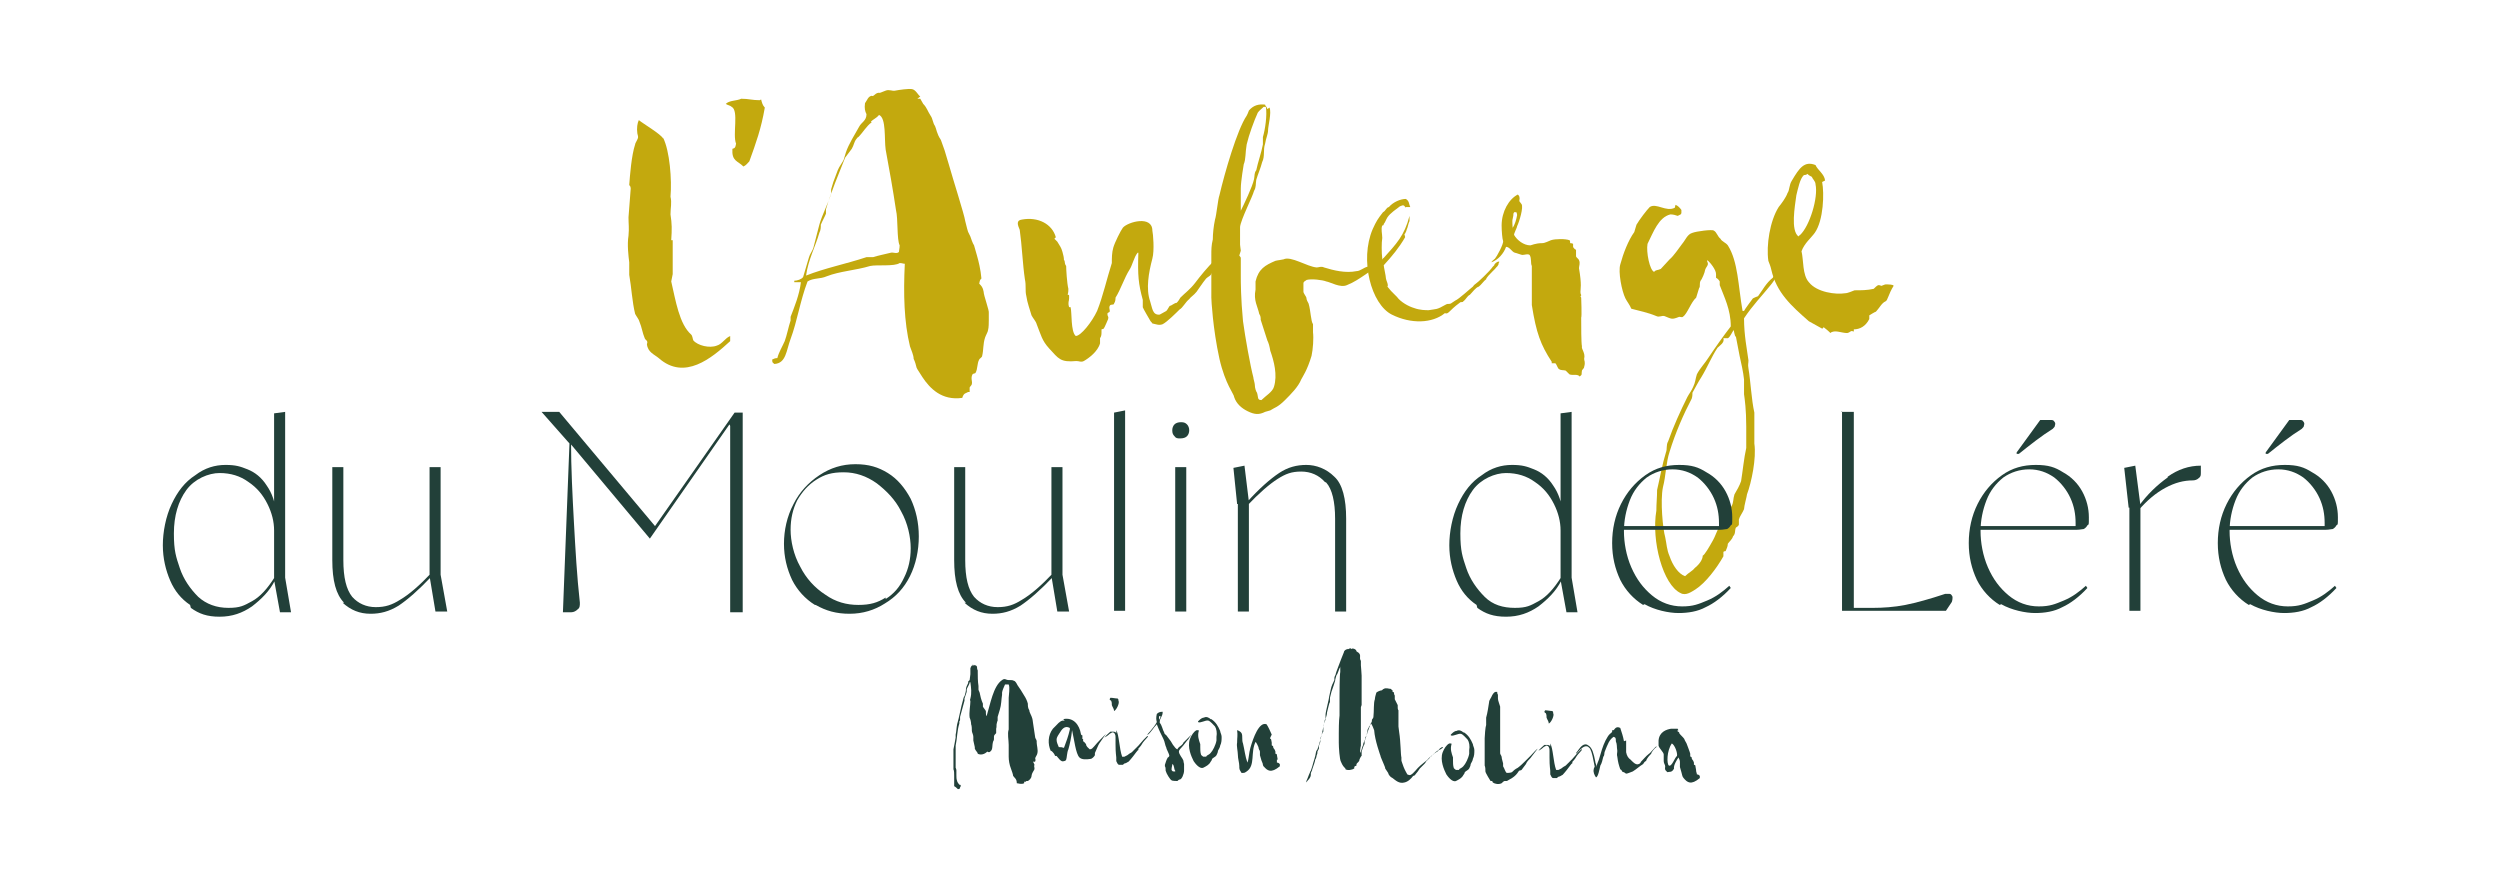 <svg xmlns="http://www.w3.org/2000/svg" id="Calque_1" viewBox="0 0 339.3 118.4"><defs><style>      .st0 {        fill: #c3a90e;      }      .st1 {        fill: #224039;      }    </style></defs><g><path class="st0" d="M90,18.7c.9,1.8,1.2,5.7,1,8,.2.8,0,1.5,0,2.4.2,1.3.2,2,.1,3.5h.2c0,1.4,0,3,0,4.6l-.2,1c.6,2.6,1.1,5.8,2.7,7.2.2.2.2.6.3.8.6.7,2.2,1.1,3.2.7.7-.2,1.1-1,1.8-1.3v.2c0,.1,0,.2,0,.5-2.5,2.3-6.2,5.4-9.7,2.3-.6-.5-1.5-.8-1.6-1.9.2-.5-.2-.5-.3-.8-.3-.7-.4-1.5-.7-2.2-.1-.4-.4-.7-.6-1.1-.4-1.6-.5-3.6-.8-5.3v-1.7c-.1-.8-.3-2.4-.1-3.6.1-1.1,0-1.6,0-2.5l.3-3.9c0-.4-.2-.4-.2-.5.1-1.3.3-4,.8-5.5,0-.2.4-.7.4-1,0-.2-.1-.4-.1-.5-.1-.7,0-1.4.2-1.8.6.5,3,1.9,3.3,2.5Z"></path><path class="st0" d="M103.3,13.5c.1.4.2.8.5,1.1-.5,2.9-1.2,4.8-2.1,7.3-.3.3-.4.5-.8.7-.8-.8-1.6-.7-1.5-2.4.3-.1.4-.1.5-.7-.5-1.2.4-4.5-.6-5-.2-.2-.5-.2-.8-.4h0c.5-.5,1.5-.4,2.1-.7,1,0,1.5.2,2.5.2Z"></path><path class="st0" d="M124.5,13.4c.2,0,.3,0,.4,0l.4.7c.5.5.6,1,1,1.6.3.4.3,1,.6,1.4.2.4.2,1,.8,1.9l.5,1.4c.2.7.5,1.7.6,2,.5,1.8,2.1,6.8,2.2,7.6.5,2,.3,1.2.7,2.1.1.3.3.9.5,1.2l.4,1.4c.2.7.5,1.9.6,3.1-.2.2-.2.2-.3.7.3.3.5.5.6,1.1,0,.5.8,2.6.7,2.9,0,.2,0,.8,0,1,0,.2,0,1-.1,1.3,0,.2-.3.7-.4,1-.3.9-.2,1.7-.4,2.5,0,.2-.4.4-.4.5-.3.5-.2,1.3-.5,1.8,0,.1-.4.1-.4.2-.3.5,0,1-.1,1.3,0,.2-.3.4-.3.5,0,.2,0,.4,0,.6,0,0-.2,0-.2,0-.3.2-.6.1-.8.8-2.8.4-4.4-1.3-5.4-2.8-.1-.2-.8-1.2-.8-1.3-.1-.4-.2-.8-.4-1.2,0-.5-.3-1.1-.5-1.7-.8-3.3-.9-7.1-.7-11.2-.2,0-.4-.1-.7-.1-.7.5-3.1.2-4,.4-2,.6-4.1.7-5.9,1.4-.9.4-1.8.2-2.6.7-1,2.6-1.4,5.4-2.3,7.8-.6,1.6-.6,3.3-2.2,3.4-.2-.2-.3-.1-.3-.6.2-.1.4-.2.7-.2.2-.8.7-1.6,1-2.3.3-.8.5-1.9.8-2.8v-.5c.5-1.3,1.2-3,1.4-4.7h-.9c0,0,0-.1,0-.2.4,0,1-.2,1.2-.5.2-.7.5-1.7.8-2.7.1-.4.5-.9.6-1.3.3-1.1.5-2,.8-3.1.4-1.4,1.2-2.9,1.6-4.2,0-.2,0-.4,0-.6l.3-1,.6-1.6c.2-.5.6-1,.8-1.4l.3-1c.4-1.2,1.2-2.4,1.8-3.5.3-.6,1-.8,1-1.7-.2-.4-.3-.8-.2-1.5.3-.4.4-.9.9-1,.3.2.5-.5,1.1-.4.1,0,.5-.2.8-.3.5-.2.9.1,1.3,0,.5-.1,1.9-.3,2.3-.2.5.1.8.8,1.1,1ZM118.3,16.6c-.7.5-1.2,1.4-1.8,2-.1,0-.2.2-.3.3-.3.4-.3.8-.6,1.3l-.9,1.2c-.9,2.3-1.9,4.6-2.6,7v.6c-.2.5-.5,1-.7,1.5,0,.4,0,.7-.2,1.1-.5,1.8-1.5,3.6-1.8,5.8,0,0,0,0,0,0,2.5-1,5.5-1.6,8.2-2.5h.9c.6-.2,1.6-.4,2.4-.6.3-.1.8.2,1.1-.1,0-.2.1-.5.1-.9-.4-.8-.2-3.6-.5-4.8-.4-2.7-.9-5.5-1.4-8.2-.2-1.4.1-4.3-.9-4.7-.3.4-.8.6-1.1.9Z"></path><path class="st0" d="M143.1,32.4l.4.4c.4.7.5.7.7,1.4.1.4.2.7.2,1.1.2.1,0,.4.3.8,0,.4.1,2.3.3,3.1,0,.2,0,.5-.1.8,0,0,.2,0,.2.1,0,.3,0,.2,0,.4,0,.4-.2.5,0,1.2.2,0,0-.1.2,0,.2.7,0,3.3.7,3.9.7,0,2.2-1.9,2.9-3.4.8-2,1.3-4.3,2-6.5,0-.7,0-1.4.2-2.1.2-.7,1-2.3,1.3-2.7.7-.8,4-1.7,4,.4.1.4.3,2.7,0,3.8-.5,1.9-.9,4.1-.3,5.8.3.9.3,1.9,1.3,1.8l.9-.5c.2-.2.4-.7.5-.7.2,0,.6-.4.9-.4.2-.2.4-.5.5-.7.7-.7,1.3-1.1,2-2,.6-.8,1.8-2.3,2.6-3,0,0,0,.6,0,.7,0,.2-.1.7-.3.9-.2.5-.5.5-.8.8-.5.6-1,1.4-1.3,1.8-.4.5-.8.7-1,1-.5.4-.9,1.2-1.3,1.4-.4.4-1.7,1.7-2.3,2-.5.2-.9,0-1.4-.1-.1-.2-.2-.2-.3-.4,0,0-1-1.7-1-1.8,0-.4,0-.7,0-1-.6-2.2-.7-3.3-.6-6.4,0,0,0,0-.1,0h0c-.5.6-.7,1.7-1.1,2.3-.7,1.1-1.2,2.7-1.9,3.8,0,.2,0,.5-.2.8,0,.2-.3.1-.5.2-.3.3,0,.7-.1.9,0,.1-.3.1-.3.3,0,.4.2.3.1.7,0,0-.5,1.2-.6,1.3,0,0-.2.1-.3.1v.2c0,.5,0,.7-.2,1,0,.2,0,.5,0,.7-.3,1.1-1.5,2-2.2,2.4-.4.2-.6,0-1,0-2.2.2-2.4-.3-3.7-1.7-1-1.1-1.1-1.8-1.7-3.3-.1-.4-.5-.8-.7-1.2-.2-.7-.6-1.8-.7-2.6-.2-.8,0-1.4-.2-2.3-.3-2-.4-4.6-.7-6.7-.3-.7-.5-1.3.3-1.4,2.2-.4,4.1.6,4.6,2.4Z"></path><path class="st0" d="M172.3,14.6c.3.7-.2,2.5-.2,3.1,0,.5-.3,1.1-.4,1.8-.3.9,0,1.7-.4,2.5-.2.8-.6,1.7-.8,2.4-.1.6,0,1-.3,1.5-.2.8-1.8,3.9-1.9,4.9,0,.3,0,1.4,0,2.4,0,.2.1.7.1.8s-.2.6-.2.7c0,0,.2.2.2.3,0,.2,0,.9,0,1.2,0,0,0,.4,0,.5v.2c0,.1,0,.4,0,.6,0,.7,0,3,.3,6.1.3,2.2,1,6.1,1.4,7.6,0,.2.2.8.2,1,0,.5.2,1,.3,1.1.2.6,0,1,.6,1,.6-.6,1.5-1.1,1.7-1.8.5-1.6,0-3.5-.5-4.9-.1-.6-.2-1-.4-1.4l-.9-2.8c0-.3,0-.5-.2-.8-.2-1-.8-1.8-.5-3.3,0-.4,0-.7,0-1.1.4-1.7,1.3-2.2,2.7-2.8.4-.1.7-.1,1.1-.2,1-.5,3.2,1,4.5,1.1.3,0,.6-.2,1,0,1.3.4,2.9.8,4.4.5.5,0,1-.5,1.5-.6.2,0,1-.7,1.7-.8v.3c-.6.5-1.3,1.1-1.9,1.5-.9.6-1.6,1.1-2.6,1.5-.9.4-2.2-.4-2.8-.5-.5-.2-2-.4-2.7-.2,0,.1-.3.1-.4.4,0,.4,0,.6,0,1.2,0,.2.4.7.4.8,0,.3.2.6.3.8.3,1,.3,2.4.6,2.8v1.1c.1.8,0,2.3-.2,3.2-.6,2-1.2,2.8-1.4,3.2-.4,1-1.4,2-2.2,2.8-1,1-1.4,1-2,1.4-.3.1-.4.1-.7.2-.8.4-1.4.4-2.4-.1-.8-.4-1.5-1-1.8-1.9,0-.4-1.2-1.7-2-5.2-.9-4.1-1.1-8-1.1-8.3v-3.3s0-1.5,0-1.5c0-.4,0-.6,0-1,0-.7,0-1.3.2-2.1,0-.7.1-1.8.3-2.7.2-.6.4-2.8.6-3.3.7-3,2.4-8.9,3.7-10.8.1-.2.2-.4.3-.7.6-.7,1.3-.9,2.2-.8,0,.2.2.2.3.6ZM171.4,14.6c-.2.2-.5.4-.7.7-.5,1.1-1.2,3-1.5,4.3-.2,1.1-.1,2-.4,2.7,0,0-.4,2.3-.4,3.3v1.6s0,1.4,0,1.4c.4-.8,1.6-3.3,1.8-4.3.1-.5,0-.8.3-1.2.2-1,.7-2.4.9-3.5,0-.3,0-.7,0-1,.3-1,.6-3,.4-4.1h-.3Z"></path><path class="st0" d="M190.8,28.1s0,.1,0,.1h0c-.3-.4-.3-.4-.8-.2-.5.4-1.3.9-1.7,1.5-.2.3-.3.7-.5.9,0,.2-.1.2-.2.2-.2.5,0,1.1,0,1.7-.1.6-.1,2,0,2.8,0,.3,0,0,.2-.1,1.7-1.9,2.8-3,3.5-5.7h0c0,.2,0,.4,0,.7-.2.4-.2.8-.4,1.2,0,.1-.1.3-.2.5-.2.1,0,.2,0,.5-.8,1.4-1.8,2.6-2.9,3.8,0,.2.3,1.5.3,1.8,0,.2.4.9.2,1.1.2.2.3.4.6.7l.7.7c.5.7,1.6,1.3,2.3,1.5.8.3,1.6.3,2,.3,1.1-.2,1,0,2.4-.8.2-.1.3,0,.6-.1l.6-.4c.5-.2,2-1.6,2.4-1.9.2-.3.3-.3.4-.4.2-.1,1.9-1.7,2.3-2.3l.2-.2c0-.2.4-.5.6-.5s0,.2,0,.2c0,.4-.3.5-.5.8l-.4.4c-.2.2-.8.8-.8,1-.3.2-.7.8-1,1-.4.1-.9.8-1.2,1.1-.4.2-.5.6-.9.9-.1.2-.3,0-.5.2-1.5,1.1-1.5,1.6-2,1.4-1.7,1.4-4.6,1.5-7.2.2-2.8-1.4-4.4-7.4-2.6-11.6.5-1.1.7-1.4,1.4-2.3.4-.2.4-.6.8-.7.6-.7,1.6-1.1,2.3-1.1.5.3.4.7.6,1.1ZM191,28.7c0,0,0,0,0,.2v.2h0c0-.2,0-.2,0-.4,0,0,.1,0,.1,0Z"></path><path class="st0" d="M206.5,27.7c.3.4-.3,2.4-.6,3,0,.2-.5,1.1-.4,1.2.4.7,1.3,1.4,2.2,1.4.1,0,.7-.3,1.6-.3.4,0,.9-.3,1.2-.4.6-.2,2-.2,2.5,0,.1,0,.1.3.1.4,0,0,.3,0,.4.1,0,.1,0,.2,0,.4,0,.1.3.4.4.4,0,.3,0,.5,0,.9,0,.1.4.4.4.5.2.4,0,.8,0,1.1,0,0,0,0,0,0,.4,2.3.2,2.8.2,3.2,0,.4.1.3.1.5,0,.1-.2,0,0,.3,0,0,.1,2.6,0,2.7,0,1.2,0,3.4.1,3.9-.1.4.5.9.3,1.7,0,.3.2.4,0,1.1,0,.2-.3.4-.3.5-.1.5.1.5-.3.8-.3-.4-1-.1-1.4-.3l-.5-.5c-.3-.1-.6,0-.9-.2-.2-.1-.3-.6-.5-.8,0,0-.3,0-.5,0v-.2c-1.5-2.3-2.1-3.9-2.7-7.7,0-1.1,0-3.2,0-4.5v-.8c-.2-.4,0-1-.3-1.5-.3-.2-.6,0-1,0-.1,0-.9-.3-1-.3-.4-.1-.7-.8-1.2-.8-.3.9-1.1,1.8-2,2.1q0,0,0,0c.1-.2.3-.3.5-.5.2-.2,1.2-2,1.1-2.4-.1-.2-.2-1.3-.2-2.1,0-1.9,1-3.6,2.2-4.2.2.2.3.3.2.9ZM205.4,29c0,.2,0,.3-.1.7-.1.3,0,.9,0,1.4,0,0,0,0,0,0,0-.1,0,0,0-.2.3-.4.5-1.1.6-1.7,0,0,0-.2-.1-.4-.1,0-.2,0-.3,0Z"></path><path class="st0" d="M227.4,27.8c.3.1.6.4.8.7,0,.1,0,.2,0,.4,0,.1,0,0-.1.2l-.4.2c-.3-.1-.6-.2-1-.2-1.6.4-2.3,2.4-3.1,4-.2,1.1.3,3.6.9,3.8.2-.3.5-.2.9-.4.4-.4.8-.9,1.2-1.3.6-.5,1.3-1.6,1.7-2.1.5-.6.7-1.3,1.4-1.5.5-.2,2.7-.5,2.9-.3.4.2.5.8.9,1.1.2.4.7.5,1,.9,1.4,2.2,1.4,5.5,2,8.9h.2c0-.1,1.2-1.7,1.2-1.7.2-.1.4-.2.7-.3.6-.8,1.1-1.8,2-2.5.4-.7,1-1.1,1.5-1.7.3-.1.3,0,0,.2-.6.6-1.2,1.8-1.8,2.5-1.2,1.5-2.4,2.7-3.6,4.5,0,2.3.4,4.2.6,5.7,0,.5-.1.5,0,1.1.3,1.8.4,4.2.8,6,0,.3,0,.6,0,.9s0,.8,0,1.1c0,.8,0,1.5,0,2.2.3,2-.4,5.3-1,6.9,0,.2-.4,1.6-.4,2-.2.5-.6,1-.7,1.4,0,.2,0,.5,0,.7,0,.1-.2.3-.4.4-.2.4,0,.8-.4,1.2-.1.4-.5.7-.7,1,0,.4-.2.7-.3,1,0,0-.2,0-.3.1v.6c-.9,1.6-2.4,3.6-3.8,4.5-.5.3-1.3.9-2,.5-2.4-1.1-4-7.1-3.3-11.2,0-1,.1-1.8.1-2.8.4-1.7.7-3.5,1.2-5.1.2-.5,0-1,.3-1.5.7-2,1.7-4.2,2.6-6,.2-.4.6-.9.8-1.4.3-.6.3-1.1.5-1.7.4-.8,1.1-1.5,1.6-2.3,1-1.5,2-2.9,3-4.2,0-2.3-.9-4-1.5-5.6,0-.2,0-.4,0-.5-.1-.2-.3-.4-.5-.5v-.5c0-.6-.8-1.6-1.2-1.9v.2c.3.5-.2.7-.3,1.2,0,.2-.4,1.2-.6,1.4-.2.4,0,.8-.2,1-.1.4-.3.9-.4,1.3-.7.6-1.2,2.2-1.8,2.6-.1.1-.3,0-.5,0-1,.4-1,.3-2-.1-.4-.1-.7.2-1.1,0-1.2-.5-2.3-.7-3.4-1-.2-.5-.6-1-.8-1.4-.5-1-1-3.6-.7-4.6.4-1.5,1.1-3.3,1.9-4.4l.3-1c.4-.7,1.4-2,1.8-2.4.9-.6,2.2.7,3.4.1ZM234.4,45.9c-.1,0-.3,0-.5,0,.2.6-.5,1-.8,1.3-.8,1.2-1.4,2.7-2.2,4-.4.6-.8,1.4-1.2,2.1,0,.2,0,.5-.1.8-1.1,2.1-2.2,4.6-3,7.2-.5,1.5-.5,3.3-.9,4.8-.4,1.9,0,5.8.3,6.8.2.9.2,1.7.6,2.6.4,1.2,1.2,2.4,2.1,2.7.5-.5,1-.7,1.3-1.1,1-.8,1.1-1.5,1.1-1.7.2,0,.9-1.2,1.4-2.1.2-.3.7-1.7.9-1.9.4-.9,1-1.7,1.6-2.7.3-.5.2-1,.4-1.6.3-.5.7-1.2.9-1.8.2-1.2.4-3.2.7-4.5,0-.4,0-.7,0-1,0-.2,0-1,0-1.2v-.7c0-2.3-.2-3.7-.3-4.4,0-.6,0-1.5,0-2-.1-1-.4-2.3-.6-3.2l-.5-2.6c-.2,0-.3-1.1-.3-.9-.2.2-.5,1-.8,1.1Z"></path><path class="st0" d="M247.3,24.7c.3,1.5.2,5.2-1,6.9-.5.7-1.4,1.4-1.8,2.5.3,1.2.1,3.2,1,4.2,1.1,1.4,3.7,1.7,4.9,1.5.4,0,1-.3,1.3-.4.9,0,1.7,0,2.6-.2.2-.2.4-.4.6-.5.1,0,.3,0,.4.1.1,0,.5-.2.6-.2.4,0,1.1,0,1.1.2-.7,1.1-.8,2-1.1,2.1-.5.2-.9,1-1.3,1.4-.1,0-.9.5-.9.5,0,.1,0,.4,0,.5-.5,1-1.3,1.4-2.1,1.4,0,.1,0,.2,0,.3-.5-.2-.4.1-.9.2-.8,0-1.7-.5-2.3,0,0-.1-.9-.8-.9-.8,0,0-.1.2-.2.2,0,0-1.8-1-1.8-1-2.4-2.1-4.4-3.9-5.1-7-.1-.5-.3-.9-.4-1.2-.3-2.1.2-5.4,1.4-7.3.4-.5,1-1.3,1.2-1.9.3-.4.2-1.1.6-1.7,1-1.7,1.7-2.7,3.2-2.1.3.7,1.2,1.2,1.3,2.1ZM244.8,23.8c-.5.4-.8,1.9-1,2.7-.2,1.5-.8,4.8.3,5.6,0,0,0-.1.2-.2,1.3-1.2,2.5-5.1,2.1-6.9,0-.4-.4-.7-.5-1-.2-.1-.4-.2-.6-.4-.2.2-.3.1-.6.2Z"></path></g><g><path class="st1" d="M25.8,82.1c-1.2-.8-2.1-1.9-2.7-3.3s-1-3-1-4.8.4-3.9,1.2-5.6c.8-1.7,1.8-3,3.2-3.9,1.3-1,2.7-1.4,4.1-1.4s2,.2,3,.6c1,.4,1.9,1.1,2.6,2.2.7,1,1.2,2.3,1.3,4h-.3c0,.1,0-13.8,0-13.8l1.5-.2v22.5l.8,4.7h-1.5l-.8-4.4v-6.7c0-1.2-.3-2.4-.9-3.6-.6-1.2-1.4-2.2-2.6-3-1.1-.8-2.4-1.2-3.9-1.2s-3.4.8-4.5,2.3-1.7,3.5-1.7,5.9.3,3.2.8,4.7c.5,1.5,1.4,2.8,2.5,3.9,1.1,1,2.5,1.5,4.1,1.5s2.1-.3,3.2-.9,2.1-1.7,3.1-3.3v.5c-.7,1.4-1.8,2.5-3.1,3.5-1.3.9-2.7,1.4-4.4,1.4s-2.8-.4-3.9-1.2Z"></path><path class="st1" d="M46.7,81.8c-1.1-1.1-1.6-3-1.6-5.8v-12.6h1.5v12.6c0,2.4.4,4,1.2,5,.8.9,1.9,1.4,3.2,1.4s2.2-.3,3.3-1c1.2-.7,2.6-1.9,4.3-3.7v.5c-1.8,1.9-3.3,3.2-4.5,4-1.3.8-2.5,1.1-3.8,1.1-1.5,0-2.7-.5-3.8-1.5ZM58.3,78.2v-14.8h1.5v14.6l.9,5h-1.6l-.8-4.8Z"></path><path class="st1" d="M99,57.6l-10.8,15.5-10.8-12.9h-.1c0,0-3.8-4.3-3.8-4.3h2.4s13,15.5,13,15.5l10.8-15.4h1.1v27.1h-1.7v-25.3ZM77.2,59.8h.3c0,3.8.2,7.5.4,11.2.2,3.6.4,7.2.8,10.8,0,.4,0,.7-.3.9-.2.2-.5.4-.9.4h-1.1l.9-23.2Z"></path><path class="st1" d="M110.6,82.1c-1.3-.8-2.4-2-3.1-3.4-.7-1.5-1.1-3.1-1.1-4.9s.4-3.7,1.3-5.4c.8-1.6,2-2.9,3.5-3.9,1.5-1,3.1-1.5,4.9-1.5s3.1.4,4.4,1.2c1.3.8,2.3,2,3.1,3.5.7,1.5,1.1,3.2,1.1,5.1s-.4,3.8-1.2,5.4c-.8,1.6-1.9,2.8-3.4,3.7-1.4.9-3,1.4-4.8,1.4s-3.2-.4-4.6-1.2ZM120.2,81.3c1.1-.7,1.9-1.6,2.5-2.9.6-1.2.9-2.5.9-4s-.4-3.4-1.3-5c-.8-1.6-2-2.8-3.3-3.8-1.4-1-2.9-1.5-4.5-1.5s-2.6.3-3.7,1c-1.1.7-1.9,1.6-2.6,2.8-.6,1.2-.9,2.5-.9,4s.4,3.4,1.3,5c.8,1.6,2,2.9,3.4,3.8,1.4,1,2.9,1.4,4.5,1.4s2.6-.3,3.7-1Z"></path><path class="st1" d="M131.1,81.8c-1.1-1.1-1.6-3-1.6-5.8v-12.6h1.5v12.6c0,2.4.4,4,1.2,5,.8.9,1.9,1.4,3.2,1.4s2.2-.3,3.3-1c1.2-.7,2.6-1.9,4.3-3.7v.5c-1.8,1.9-3.3,3.2-4.5,4-1.3.8-2.5,1.1-3.8,1.1-1.5,0-2.7-.5-3.8-1.5ZM142.7,78.2v-14.8h1.5v14.6l.9,5h-1.6l-.8-4.8Z"></path><path class="st1" d="M151.2,56l1.5-.3v27.2h-1.5v-27Z"></path><path class="st1" d="M159.4,59.2c-.2-.2-.3-.4-.3-.8,0-.3.1-.6.3-.8.2-.2.5-.3.9-.3s.6.1.8.3c.2.2.3.5.3.8s-.1.6-.3.8c-.2.2-.5.3-.9.3s-.6,0-.8-.3ZM159.5,63.4h1.5v19.6h-1.5v-19.6Z"></path><path class="st1" d="M167.9,68.4l-.5-4.9,1.5-.3.6,4.9v14.9h-1.5v-14.6ZM179.8,65.4c-.8-.9-1.9-1.4-3.2-1.4s-2.1.3-3.2,1c-1.1.7-2.5,1.9-4.2,3.7v-.5c1.7-1.9,3.2-3.2,4.4-4,1.2-.8,2.4-1.1,3.7-1.1s2.7.5,3.8,1.6c1.1,1,1.6,3,1.6,5.7v12.6h-1.5v-12.6c0-2.3-.4-4-1.2-4.9Z"></path><path class="st1" d="M200.4,82.1c-1.2-.8-2.1-1.9-2.7-3.3s-1-3-1-4.8.4-3.9,1.2-5.6c.8-1.7,1.8-3,3.2-3.9,1.3-1,2.7-1.4,4.1-1.4s2,.2,3,.6c1,.4,1.9,1.1,2.6,2.2.7,1,1.2,2.3,1.3,4h-.3c0,.1,0-13.8,0-13.8l1.5-.2v22.5l.8,4.7h-1.5l-.8-4.4v-6.7c0-1.2-.3-2.4-.9-3.6-.6-1.2-1.4-2.2-2.6-3-1.1-.8-2.4-1.2-3.9-1.2s-3.4.8-4.5,2.3c-1.1,1.5-1.7,3.5-1.7,5.9s.3,3.2.8,4.7c.5,1.5,1.4,2.8,2.5,3.9s2.5,1.5,4.1,1.5,2.1-.3,3.2-.9,2.1-1.7,3.1-3.3v.5c-.7,1.4-1.8,2.5-3.1,3.5-1.3.9-2.7,1.4-4.4,1.4s-2.8-.4-3.9-1.2Z"></path><path class="st1" d="M223,82.1c-1.3-.8-2.4-2-3.1-3.4-.7-1.5-1.1-3.1-1.1-5s.4-3.7,1.2-5.3c.8-1.6,1.9-2.9,3.3-3.9,1.4-1,2.9-1.4,4.6-1.4s2.6.3,3.7,1c1.1.6,2,1.5,2.6,2.6.6,1.1.9,2.3.9,3.5s0,.9-.2,1.1c-.1.2-.3.4-.5.5-.2,0-.5.1-.9.1h-14v-.5h15l-1.2.3v-.7c0-1.2-.2-2.3-.7-3.4s-1.3-2.1-2.2-2.8c-1-.7-2.1-1.1-3.4-1.1s-2.5.4-3.5,1.1c-1,.8-1.8,1.8-2.3,3.1-.5,1.3-.8,2.7-.8,4.2s.3,3.3,1,4.9c.7,1.6,1.6,2.8,2.8,3.8,1.2,1,2.6,1.5,4.1,1.5s2.2-.3,3.4-.8,2.1-1.2,3-2l.2.3c-1.1,1.2-2.3,2.1-3.4,2.6-1.1.6-2.4.8-3.7.8s-3.2-.4-4.6-1.2Z"></path><path class="st1" d="M249.9,55.9h1.7v26.9l-.3-.3c.6,0,1.6,0,2.9,0s2.9-.1,4.4-.4c1.5-.3,3.3-.8,5.4-1.5.2,0,.4,0,.6,0,.2,0,.3.2.4.4,0,.2,0,.4-.1.7l-.8,1.2h-14.1v-27.1Z"></path><path class="st1" d="M271.4,82.1c-1.3-.8-2.4-2-3.1-3.4-.7-1.5-1.1-3.1-1.1-5s.4-3.7,1.2-5.3c.8-1.6,1.9-2.9,3.3-3.9,1.4-1,2.9-1.4,4.6-1.4s2.6.3,3.7,1c1.1.6,2,1.5,2.6,2.6.6,1.1.9,2.3.9,3.5s0,.9-.2,1.1c-.1.2-.3.4-.5.5-.2,0-.5.1-.9.1h-14v-.5h15l-1.2.3v-.7c0-1.2-.2-2.3-.7-3.4s-1.3-2.1-2.2-2.8c-1-.7-2.1-1.1-3.4-1.1s-2.5.4-3.5,1.1c-1,.8-1.8,1.8-2.3,3.1-.5,1.3-.8,2.7-.8,4.2s.3,3.3,1,4.9c.7,1.6,1.6,2.8,2.8,3.8,1.2,1,2.6,1.5,4.1,1.5s2.2-.3,3.4-.8,2.1-1.2,3-2l.2.3c-1.1,1.2-2.3,2.1-3.4,2.6-1.1.6-2.4.8-3.7.8s-3.2-.4-4.6-1.2ZM273.7,61.4l3.2-4.4h1.4c.2,0,.4,0,.5.2.1.1.2.3.1.5,0,.2-.1.3-.3.5-1.6,1-3.1,2.2-4.6,3.4h-.3Z"></path><path class="st1" d="M288.9,68.9l-.6-5.4,1.5-.3.7,5.4v14.3h-1.5v-14ZM294.2,64.7c1.4-1,2.9-1.5,4.5-1.5v.9c0,.4,0,.6-.3.8-.2.2-.5.3-.8.3-1.2,0-2.4.3-3.7,1-1.3.7-2.5,1.7-3.7,3.1v-.5c1.2-1.7,2.6-3,4-4Z"></path><path class="st1" d="M305.2,82.1c-1.3-.8-2.4-2-3.1-3.4-.7-1.5-1.1-3.1-1.1-5s.4-3.7,1.2-5.3c.8-1.6,1.9-2.9,3.3-3.9,1.4-1,2.9-1.4,4.6-1.4s2.6.3,3.7,1c1.1.6,2,1.5,2.6,2.6.6,1.1.9,2.3.9,3.5s0,.9-.2,1.1c-.1.2-.3.4-.5.5-.2,0-.5.1-.9.1h-14v-.5h15l-1.2.3v-.7c0-1.2-.2-2.3-.7-3.4s-1.3-2.1-2.2-2.8c-1-.7-2.1-1.1-3.4-1.1s-2.5.4-3.5,1.1c-1,.8-1.8,1.8-2.3,3.1-.5,1.3-.8,2.7-.8,4.2s.3,3.3,1,4.9c.7,1.6,1.6,2.8,2.8,3.8,1.2,1,2.6,1.5,4.1,1.5s2.2-.3,3.4-.8,2.1-1.2,3-2l.2.3c-1.1,1.2-2.3,2.1-3.4,2.6-1.1.6-2.4.8-3.7.8s-3.2-.4-4.6-1.2ZM307.5,61.4l3.2-4.4h1.4c.2,0,.4,0,.5.2.1.1.2.3.1.5,0,.2-.1.3-.3.5-1.6,1-3.1,2.2-4.6,3.4h-.3Z"></path></g><g><g><path class="st1" d="M184.4,88.6c0,0,0,0,0,0,.4.4,0,.6.3,1.1,0,0,0,0,0,0,0,0,0,.1,0,.2v.4c0,.1.1,1.1.1,1.4v4c0,0-.1.2-.1.3,0,.1,0,.4,0,.5,0,.7,0,1.6,0,1.8,0,0,0,.5,0,.6,0,.2,0,1.6,0,1.8v.5c0,0-.1.4-.1.6v.4s0,0,0,0c.2-.3.2-.7.4-1.1,0-.2.2-.6.3-.8v-.2c.2-.3.3-.7.4-1,.1-.3.2-.5.3-.8.1-.3.2-.2.2-.6,0-.1.2-.2.2-.4.1-.8,0-1.9.2-2.4,0-.2.1-.6.2-.9.1-.1.5-.3.7-.3.1,0,.2-.2.3-.2.3-.2.7,0,1,0,0,.1.1.1.2.2v.2s.1,0,.2.1v.2c0,0,.1.2.1.2,0,.2,0,.3,0,.5l.4.8c0,.1,0,.2,0,.3,0,.1,0,.3.1.4,0,.1,0,.3,0,.4,0,0,0,.3,0,.4,0,.2,0,.5,0,.6v.8c0,0,.1.8.1.8.2,1.2.2,3.1.3,3.4,0,0,0,.2,0,.2,0,.1,0,0,0,.2,0,.1.2.6.3.9.2.5.4.8.5,1,0,0,.2.1.3.1.3,0,.6-.4.8-.6.4-.5.9-.9,1.4-1.3.2-.1.4-.4.5-.5h.1c.1-.2.3-.3.3-.3,0,0,0-.1,0,0,0,0,.2-.1.2-.2h.1c0-.2.3-.3.4-.4s.3-.2.3-.3c0,0,.3-.2.3-.2h.1c.1,0,0,.1,0,.1s-.4.3-.5.3-.1.2-.4.3c-.3.2-.5.4-.6.5,0,0-.3.3-.5.5l-.2.2s0,0-.1.1c0,.1-.1.2-.2.3-.2.2-.4.4-.6.6-.2.3-.4.6-.6.8,0,.1-.2.2-.3.2-.3.4-.7.8-1.2.9-.7.2-1.2-.3-1.6-.6-.2-.1-.5-.3-.6-.7l-.4-.6c0-.2-.1-.3-.2-.6,0,0-.6-1.4-.4-1-.1-.3-.8-2.2-.9-3.6l-.2-.5-.2-.4c-.1.2-.1.2-.3.4,0,.2-.2.3-.2.5,0,.2-.3,1.4-.4,1.5v.4c-.1,0-.4,1-.4,1v.6c-.1,0-.3.5-.3.5,0,.3-.3.4-.4.6,0,0,0,.1,0,.2-.1.1-.2,0-.3.2v.2c-.3.2-.9.3-1.2.1,0,0,0-.2-.1-.2-.1-.1-.3-.3-.5-.8-.2-.3-.3-2-.3-2.6,0-.4,0-.9,0-1.3,0-.2,0-1.7.1-2.4,0-.3,0-2.3,0-2.7,0-.1,0-2.8.1-3.2,0-.2,0-.7,0-.8h0c0,.1,0,.2-.1.3-.1.2-.3.9-.4.9,0,0,0,0,0,0,0,0-.2.6-.2.8-.1.4-.3.9-.5,1.5l-.2.8v.6c-.1,0-.3,1.1-.4,1.4,0,.3-.1.5-.2.9,0,.2-.2.4-.3.9v.8c-.1,0-.4.9-.4.9,0,0,0,.3,0,.4,0,.2-.2.5-.2.7,0,0,0,.2,0,.3l-.2.4c0,.2,0,.3-.1.5,0,.1-.1.5-.2.6,0,.2-.3,1-.4,1.3,0,.2-.2.4-.2.6,0,0,0,.1,0,.2,0,.2-.2.5-.3.6-.1.1-.2.2-.3.4,0,0,0,0,0,0q0,0,0-.2c.2-.4.3-.8.5-1.2,0,0,0-.1.1-.2l.2-.6c.2-.8.4-1.2.5-1.9,0-.1.1-.3.2-.4l.2-.6c.2-.6.6-2.3.6-2.5,0-.1.2-1,.3-1.1,0-.2,0-.3,0-.5,0-.4.5-2.2.5-2.5l.2-.9c.1-.5.3-.9.5-1.3,0-.1,0-.2,0-.3,0-.2.2-.4.2-.6,0-.1.6-1.6.7-1.9l.4-1c0-.2.3-.4.5-.4,0-.1,0,0,.1,0,.2-.1.3-.2.4,0,.1-.2.7,0,.7.3Z"></path><path class="st1" d="M198.7,99.4c.6.4.9.9,1.2,1.6,0,.2.2.5.2.8,0,.4,0,.8-.2,1.2,0,.2-.2.5-.3.7,0,.2-.1.4-.2.6-.1.2-.4.3-.6.5,0,.1-.1.3-.2.4-.2.4-.6.6-1,.8-.5.2-1.1-.6-1.3-.9-.3-.6-.9-1.9-.5-3,.2-.5.5-1,.9-1.2,0,0,.1,0,.1,0,.2,0,.2,0,.2.1-.2.7,0,1.2.2,1.8v.4c0,.3,0,.7.1,1,0,.1.2.2.3.3.2,0,.3,0,.4,0,0,0,.1-.2.2-.2.2-.1.3-.2.4-.3.3-.3.7-1.1.8-1.7v-.5c.1-.5,0-1.1-.2-1.4-.2-.2-.6-.7-.9-.8-.4-.1-1.1.4-1.4.2,0,0,0,0,0-.1.2-.2.4-.4.7-.5,0,0,0,0,.1,0,.3-.2.7,0,.9.2Z"></path><path class="st1" d="M203.2,93.9c0,.2,0,.2.1.4v.5c0,.3.2.7.3,1.1,0,0,0,.8,0,.9v.6c0,.2,0,.4,0,.6,0,.1,0,.2,0,.3v.4c0,0,0,1,0,1,0,.5,0,1.1,0,1.7,0,.3,0,.7,0,.8,0,.2.1.2.2.5,0,.3.2.8.2.9v.4c.2.3.3.8.5.9.1,0,.5,0,.7-.1.2-.2.4-.4.8-.6.4-.3.7-.6,1.1-1,.2-.2.5-.5.7-.7.2-.2.7-.8.9-.9h0c-.2.3-.8,1-1,1.3-.2.2-.5.5-.6.8l-.6.8c-.1.1-.3,0-.4.2-.5.8-1.1,1-1.6,1.3-.1,0-.2,0-.3,0-.1,0-.3.2-.4.3-.4.2-.9.1-1.2-.1,0,0,0-.1-.1-.2,0,0-.1,0-.2,0,0,0-.7-1.1-.7-1.3,0-.2,0-.6-.1-.8,0-.3,0-.5,0-.7,0-.2,0-1,0-3,0-.3.1-1.6.2-1.8v-1c.2-.7.3-1.5.4-2.1,0-.3.3-.6.4-.9.1-.2.3-.5.5-.5h0Z"></path><path class="st1" d="M210.4,100.9c.4.7.4,2.5.8,3.6,0,0,.2,0,.3,0,0,0,.4-.2.4-.2.1-.1.4-.3.6-.4l.9-.9.7-.8c.2-.2.4-.4.5-.5,0,0,.1,0,.1,0,0,0,0,.1-.1.2-.3.3-.6.7-.6.7-.1.2-.3.5-.6.8,0,0,0,.1,0,.2-.1,0-.2.2-.3.3-.3.4-.6.8-.7.9-.3.3-.3.4-.4.4,0,0-.3.2-.4.2-.1,0-.2.1-.3.2,0,0-.4,0-.5,0-.2,0-.3-.3-.4-.5,0-.2,0-.3,0-.5s-.1-.5-.1-1.8,0-.6,0-.9c0-.2,0-.3-.1-.5-.1-.2-.2-.2-.4-.2,0,.1-.2.1-.3.2-.2.2-.5.4-.7.5h0c.2-.3.6-.6.8-.8,0,0,.2,0,.2,0,.3,0,.5,0,.6.2ZM210.7,96.5c0,.1.1,0,.1.3.2.3-.3,1.3-.6,1.4,0-.3-.2-.5-.3-.8,0-.2,0-.4-.1-.6,0,0-.2-.1-.2-.2,0,0,.1-.2.1-.2.3,0,.7.1,1,.1Z"></path><path class="st1" d="M220.7,100.5s0,0,0,0c0,.1,0,.1,0,.2,0,.3,0,.5,0,.7h0c0,.3,0,.3,0,.5,0,0,0,0,0,0,0,0,0,.2,0,.2.1.5.3.8.6,1,.2.2.7.8,1.1.6.1,0,.3-.2.3-.3.4-.4.6-.7,1.1-1.1.1,0,.8-.9,1-1,.1,0,0,0,0,.1-.2.1-.7.7-.7.9-.2.2-.6.6-.7,1-.2,0-.3.3-.4.4-.5.3-.9.7-1.4,1h0c-.3.1-.7.3-.9.3,0,0-.2-.1-.3-.2-.1,0-.2,0-.3-.2,0,0,0,0,0,0h0c0-.1-.1-.1-.2-.2-.2-.6-.3-.9-.4-1.7h0c-.1-.3,0-.5,0-.8-.1-.6,0-.8-.2-1.3,0-.4,0-.5-.3-.6-.6.4-.8,1-1.2,2-.1.2,0,.5-.2.7-.1.4-.2.9-.4,1.2-.1.4-.3,1.6-.6,1.6-.2-.3-.4-.7-.3-1.1,0-.2.2-.3.1-.5-.2-1-.3-1.7-.6-2.3-.2-.2-.3-.3-.4-.3-.4-.1-.8.3-1.1.6-.2.2-.2.3-.4.4t0,0h0c0-.2.2-.3.3-.5.3-.4.8-1.1,1.4-.6.5.3.7,1.1.9,2.1,0,.3.2.5.2.8h0c0-.4.2-.7.3-1,.3-1,.5-1.8.9-2.6.3-.5.3-.6.6-.9.1-.1.2-.1.3-.3v-.2h.2c.3-.4.5-.5.9-.3.2.6.4,1.2.5,1.8Z"></path><path class="st1" d="M227.6,99.2c0,0,.2.1.3.2h0c0,0,0,0,0,.1.2.3.5.5.7.8,0,.1.2.4.3.6,0,0,.5,1.3.5,1.4v.3c0,.2.2,0,.2.3,0,0,0,0,0,0,0,.2.2.2.3.6v.3c.1,0,.1,0,.2.1,0,.2.1.5.1.7s.1.3.1.5c.2,0,.3.1.4.2,0,0,0,0,0,0v.3c-1.2,1-1.7.6-2.2,0-.2-.2-.2-.5-.3-.8l-.2-.7c0-.1,0-.3,0-.4,0,0,0-.2,0-.3,0-.2-.1-.4-.2-.6h0c-.2.3-.7,1.1-.6,1.5-.3.6-.6.4-.9.5,0,0-.1-.1-.2-.2-.2-.2-.1-.4-.1-.6,0-.2-.2-.4-.2-.7,0-.3,0-.6,0-.9,0-.3-.6-.8-.7-1.2,0-.2,0-.5,0-.7.1-1.2,1.1-1.5,1.7-1.6.3,0,.6,0,.9,0,0,0,0,.1.1.2ZM226.9,100.9c-.7,1-.7,2.8-.4,3,.4.2.8-1.1,1.1-1.3.1-.4-.3-1.5-.7-1.7h0Z"></path></g><g><path class="st1" d="M131.9,90.1c.2.2.6.1.7.4,0,.1,0,.3.1.5,0,0,0,.3,0,.3,0,.4,0,1.2.1,1.8,0,.2,0,.3,0,.5,0,.1.2.4.2.6,0,.1.2.9.4,1.3v.4c.1.2.3.4.4.6,0,.2,0,.6.1.7h0c.5-1.6.9-4.1,2.1-4.9.4-.3.5,0,.9,0,0,0,.1,0,.2,0,.1,0,.4,0,.5.1.2,0,.4.4.5.6.3.4.6.9.9,1.4.2.3.4.7.5,1.1,0,.3,0,.6.2.9,0,.3.3.7.4,1.1,0,0,.1.4.1.6.1.7.2,1.3.3,2,0,.1.2.3.2.5,0,0,0,.2,0,.2,0,.3.2,1,.1,1.4,0,.2-.3.6-.3.7,0,.2.1.2,0,.4,0,.2-.2,0-.3.1h0c.1.1.1.2.2.4-.1.2,0,.3,0,.5,0,.3-.3.4-.4,1,0,.3-.3.6-.5.7,0,0-.1,0-.2,0,0,0-.1.1-.1.1,0,0-.2,0-.2,0v.2c-.4.2-.8,0-1,0,0-.6-.3-.7-.5-1,0-.2-.2-.7-.3-1-.2-.5-.3-1.1-.3-1.6s0-.3,0-.4c0-.3,0-.9,0-1.2,0-.7-.2-1.5,0-2.1,0-.2,0-.5,0-.6,0-.3,0-1,0-1.3,0-.5,0-1,0-1.5,0-.3,0-.6,0-.9,0-.3.2-1.4,0-1.8,0,0,0,0-.2,0,0,0-.2,0-.3,0-.1.2-.4.9-.4,1.1v.3c-.1.6-.1,1.4-.3,2-.1.3-.2.7-.3,1,0,.2,0,.3,0,.5,0,0-.1.2-.1.3-.1.3,0,.5-.1.8v.6c-.2.2-.3.3-.3.5,0,.1,0,.2,0,.3,0,0,0,.2-.1.3-.2.6,0,1.1-.4,1.4-.2.2-.4,0-.4,0h0c-.4.4-.9.5-1.3.3,0-.2-.3-.4-.4-.7v-.2l-.2-.9v-.5c0-.3-.2-.6-.2-.8,0-.2,0-.7-.1-.9,0-.3-.1-.7-.2-.9-.1-.7.1-1.7.1-2.2,0-.1-.1-.2,0-.4.2-.8.1-1.4,0-2.2,0,0,0,0-.1,0h0c0,.3-.4.8-.4,1,0,0,0,.2,0,.3l-.3.9v.3c-.2.7-.4,1.5-.6,2.2v.4s0,.1-.1.2c0,0,0,.2,0,.3-.3.9-.3,2.1-.5,3,0,.3,0,.6,0,.8v1.7c0,0,0,.3,0,.5,0,0,.1.2.1.3,0,.2,0,.5,0,.7,0,.3,0,.5.1.8,0,.1.2.4.3.5.1,0,.2,0,.2.2-.2.2,0,.4-.4.4-.1-.1-.3-.3-.5-.4,0-.3,0-.5,0-.7v-.7c0-.3,0-.7-.1-.9,0-.2,0-.4,0-.6,0-.4,0-.9,0-1.2,0-.3,0-.6,0-.9.1-.4.2-1.1.3-1.6,0-.1,0-.3,0-.4.1-.4.1-.9.2-1.4.3-1,.5-2.3.8-3.3,0,0,.1-.5.2-.5.1-.4.2-.6.2-1,0-.2.2-.6.3-.8v-.2l.2-.2c0-.2.1-.6.1-.8s0-.3,0-.5v-.3c.1-.3.2-.4.3-.4h.3Z"></path><path class="st1" d="M144.3,97.6c1.4-.3,2.2.8,2.4,2,0,.1.1.2.2.2,0,.2,0,.3,0,.5,0,0,.1,0,.1,0,0,.1,0,.2,0,.3.2.1.3.3.4.4,0,.3.3.5.5.7.3,0,.4-.2.6-.4.4-.5,1.3-1.4,1.6-1.7t0,0c-.5.7-.7,1-.9,1.3-.1.1-.5,1.1-.6,1.3,0,0,0,.2,0,.3-.1.2-.4.5-.6.5-.6.1-1.2.1-1.5-.2-.5-.5-.7-2.4-1-3.7,0,0,0,0,0,0t0,0c-.1,1-.3,1.9-.5,2.6-.2.4-.2,1.2-.3,1.4,0,.1-.2.2-.3.2-.4.2-.8-.5-1-.7h-.2c-.1-.3-.3-.5-.4-.6,0,0-.1-.1-.2-.1-.4-.9-.4-2.1.3-3l.3-.3c.3-.3.6-.7,1-.8h.3ZM143.8,99.5c-.1.2-.4.5-.4.9s.2.7.3,1c.3,0,.4,0,.7.1.3-.8.6-1.6.8-2.5,0,0,0,0,0,0q0,0,0-.2c-.7-.4-1.1.2-1.4.7Z"></path><path class="st1" d="M151.5,99.1c.4.7.4,2.5.8,3.6,0,0,.2,0,.3,0,0,0,.4-.2.4-.2.1-.1.4-.3.6-.4l.9-.9.7-.8c.2-.2.4-.4.5-.5,0,0,.1,0,.1,0,0,0,0,.1-.1.2-.3.3-.6.7-.6.7-.1.2-.3.5-.6.8,0,0,0,.1,0,.2-.1,0-.2.2-.3.3-.3.4-.6.8-.7.9-.3.3-.3.4-.4.4,0,0-.3.2-.4.2-.1,0-.2.1-.3.2,0,0-.4,0-.5,0-.2,0-.3-.3-.4-.5,0-.2,0-.3,0-.5s-.1-.5-.1-1.8,0-.6,0-.9c0-.2,0-.3-.1-.5-.1-.2-.2-.2-.4-.2,0,.1-.2.1-.3.2-.2.2-.5.4-.7.5h0c.2-.3.6-.6.8-.8,0,0,.2,0,.2,0,.3,0,.5,0,.6.2ZM151.7,94.8c0,.1.1,0,.1.3.2.3-.3,1.3-.6,1.4,0-.3-.2-.5-.3-.8,0-.2,0-.4-.1-.6,0,0-.2-.1-.2-.2,0,0,.1-.2.1-.2.3,0,.7.1,1,.1Z"></path><path class="st1" d="M157.4,98.1c.3.3.4,1,.6,1.3,0,.2.2.3.3.4.2.3.4.5.6.8l.3.5c.2.2.3.5.6.6.1-.3.4-.4.6-.6,0,0,.2-.2.2-.3,0,0,.2-.2.2-.2.3-.3.6-.6.9-.9h0c-.1.2-.3.4-.4.6-.3.3-.6.8-.9,1.1-.1.1-.4.4-.4.6,0,.4.5.9.6,1.2,0,.1.1.5.1.5,0,.2,0,.3,0,.3,0,.1,0,.4,0,.6,0,.4-.3,1.2-.6,1.2-.1,0-.2.1-.3.2-.1,0-.7,0-.8-.1-.2-.1-.7-.9-.8-1.3,0-.2,0-.5-.1-.6v-.2c.1-.3.2-.7.4-1,0,0,.1,0,.2-.2,0-.3-.4-.9-.4-1.1-.2-.4-.2-.8-.4-1.2-.3-.6-.6-1.2-.9-2,0,0,0,0,0,0-.4.4-.8,1.1-1.2,1.4h-.1c.8-.9,1.1-1.3,1.3-1.7-.1-.4-.1-.6,0-1.1.2-.2.4-.3.8-.3,0,.7-.4.8-.4,1.4ZM157.3,97.2c0,.2,0,.3,0,.5,0,0,0,0,0,0,0,0,0,0,0,0,0,0,.2-.3.2-.4,0,0,0,0,0-.1h-.2ZM158.9,104.4c.2.1.1.3.4.3,0,0,0,0,.2,0,0,0,0,0,0-.1-.2-.2-.1-.8-.4-.9,0,.3-.1.4-.1.8Z"></path><path class="st1" d="M164.4,97.6c.6.4.9.9,1.2,1.6,0,.2.2.5.2.8,0,.4,0,.8-.2,1.2,0,.2-.2.5-.3.7,0,.2-.1.4-.2.6-.1.2-.4.3-.6.5,0,.1-.1.3-.2.4-.2.4-.6.6-1,.8-.5.2-1.1-.6-1.3-.9-.3-.6-.9-1.9-.5-3,.2-.5.5-1,.9-1.2,0,0,.1,0,.1,0,.2,0,.2,0,.2.1-.2.7,0,1.2.2,1.8v.4c0,.3,0,.7.1,1,0,.1.2.2.3.3.2,0,.3,0,.4,0,0,0,.1-.2.2-.2.2-.1.3-.2.4-.3.3-.3.7-1.1.8-1.7v-.5c.1-.5,0-1.1-.2-1.4-.2-.2-.6-.7-.9-.8-.4-.1-1.1.4-1.4.2,0,0,0,0,0-.1.2-.2.4-.4.7-.5,0,0,0,0,.1,0,.3-.2.7,0,.9.2Z"></path><path class="st1" d="M172.4,100.1c0,0,0,.1,0,.2,0,0,0,0,.1,0,0,0,.1.4.1.5v.3c0,.2.2,0,.2.3,0,0,0,0,0,0,0,.2.2.2.3.6v.3c.1,0,.1,0,.2.1,0,.2.1.5.1.7,0,0,0,0-.1,0,0,.1,0,.3,0,.4.2,0,.3.1.4.2,0,0,0,0,0,0v.3c-1.2,1-1.7.6-2.2,0-.1,0,0,0-.1-.2,0-.2-.1-.3-.2-.6l-.2-.7c0-.1,0-.3,0-.4,0,0,0-.3-.1-.3,0-.1-.1-.2-.1-.4,0,0-.3-.7-.4-.7-.7,1.4,0,3.2-1.2,4-.2.1-.2.2-.5.2,0,0,0,0-.2,0-.1-.2-.3-.4-.3-.7h0c0,0,0,0,0-.2,0-.5-.2-1-.2-1.6,0-.4-.2-1.2-.1-1.6,0-.7.1-1,0-1.7.1,0,.5.2.6.4.2.4,0,.9.2,1.4.2.8.3,1.8.6,2.6h0c.2-.5.2-1.3.4-2,.4-1.4,1.2-3.6,2.2-3.2.2.3.5.9.7,1.4Z"></path></g></g></svg>